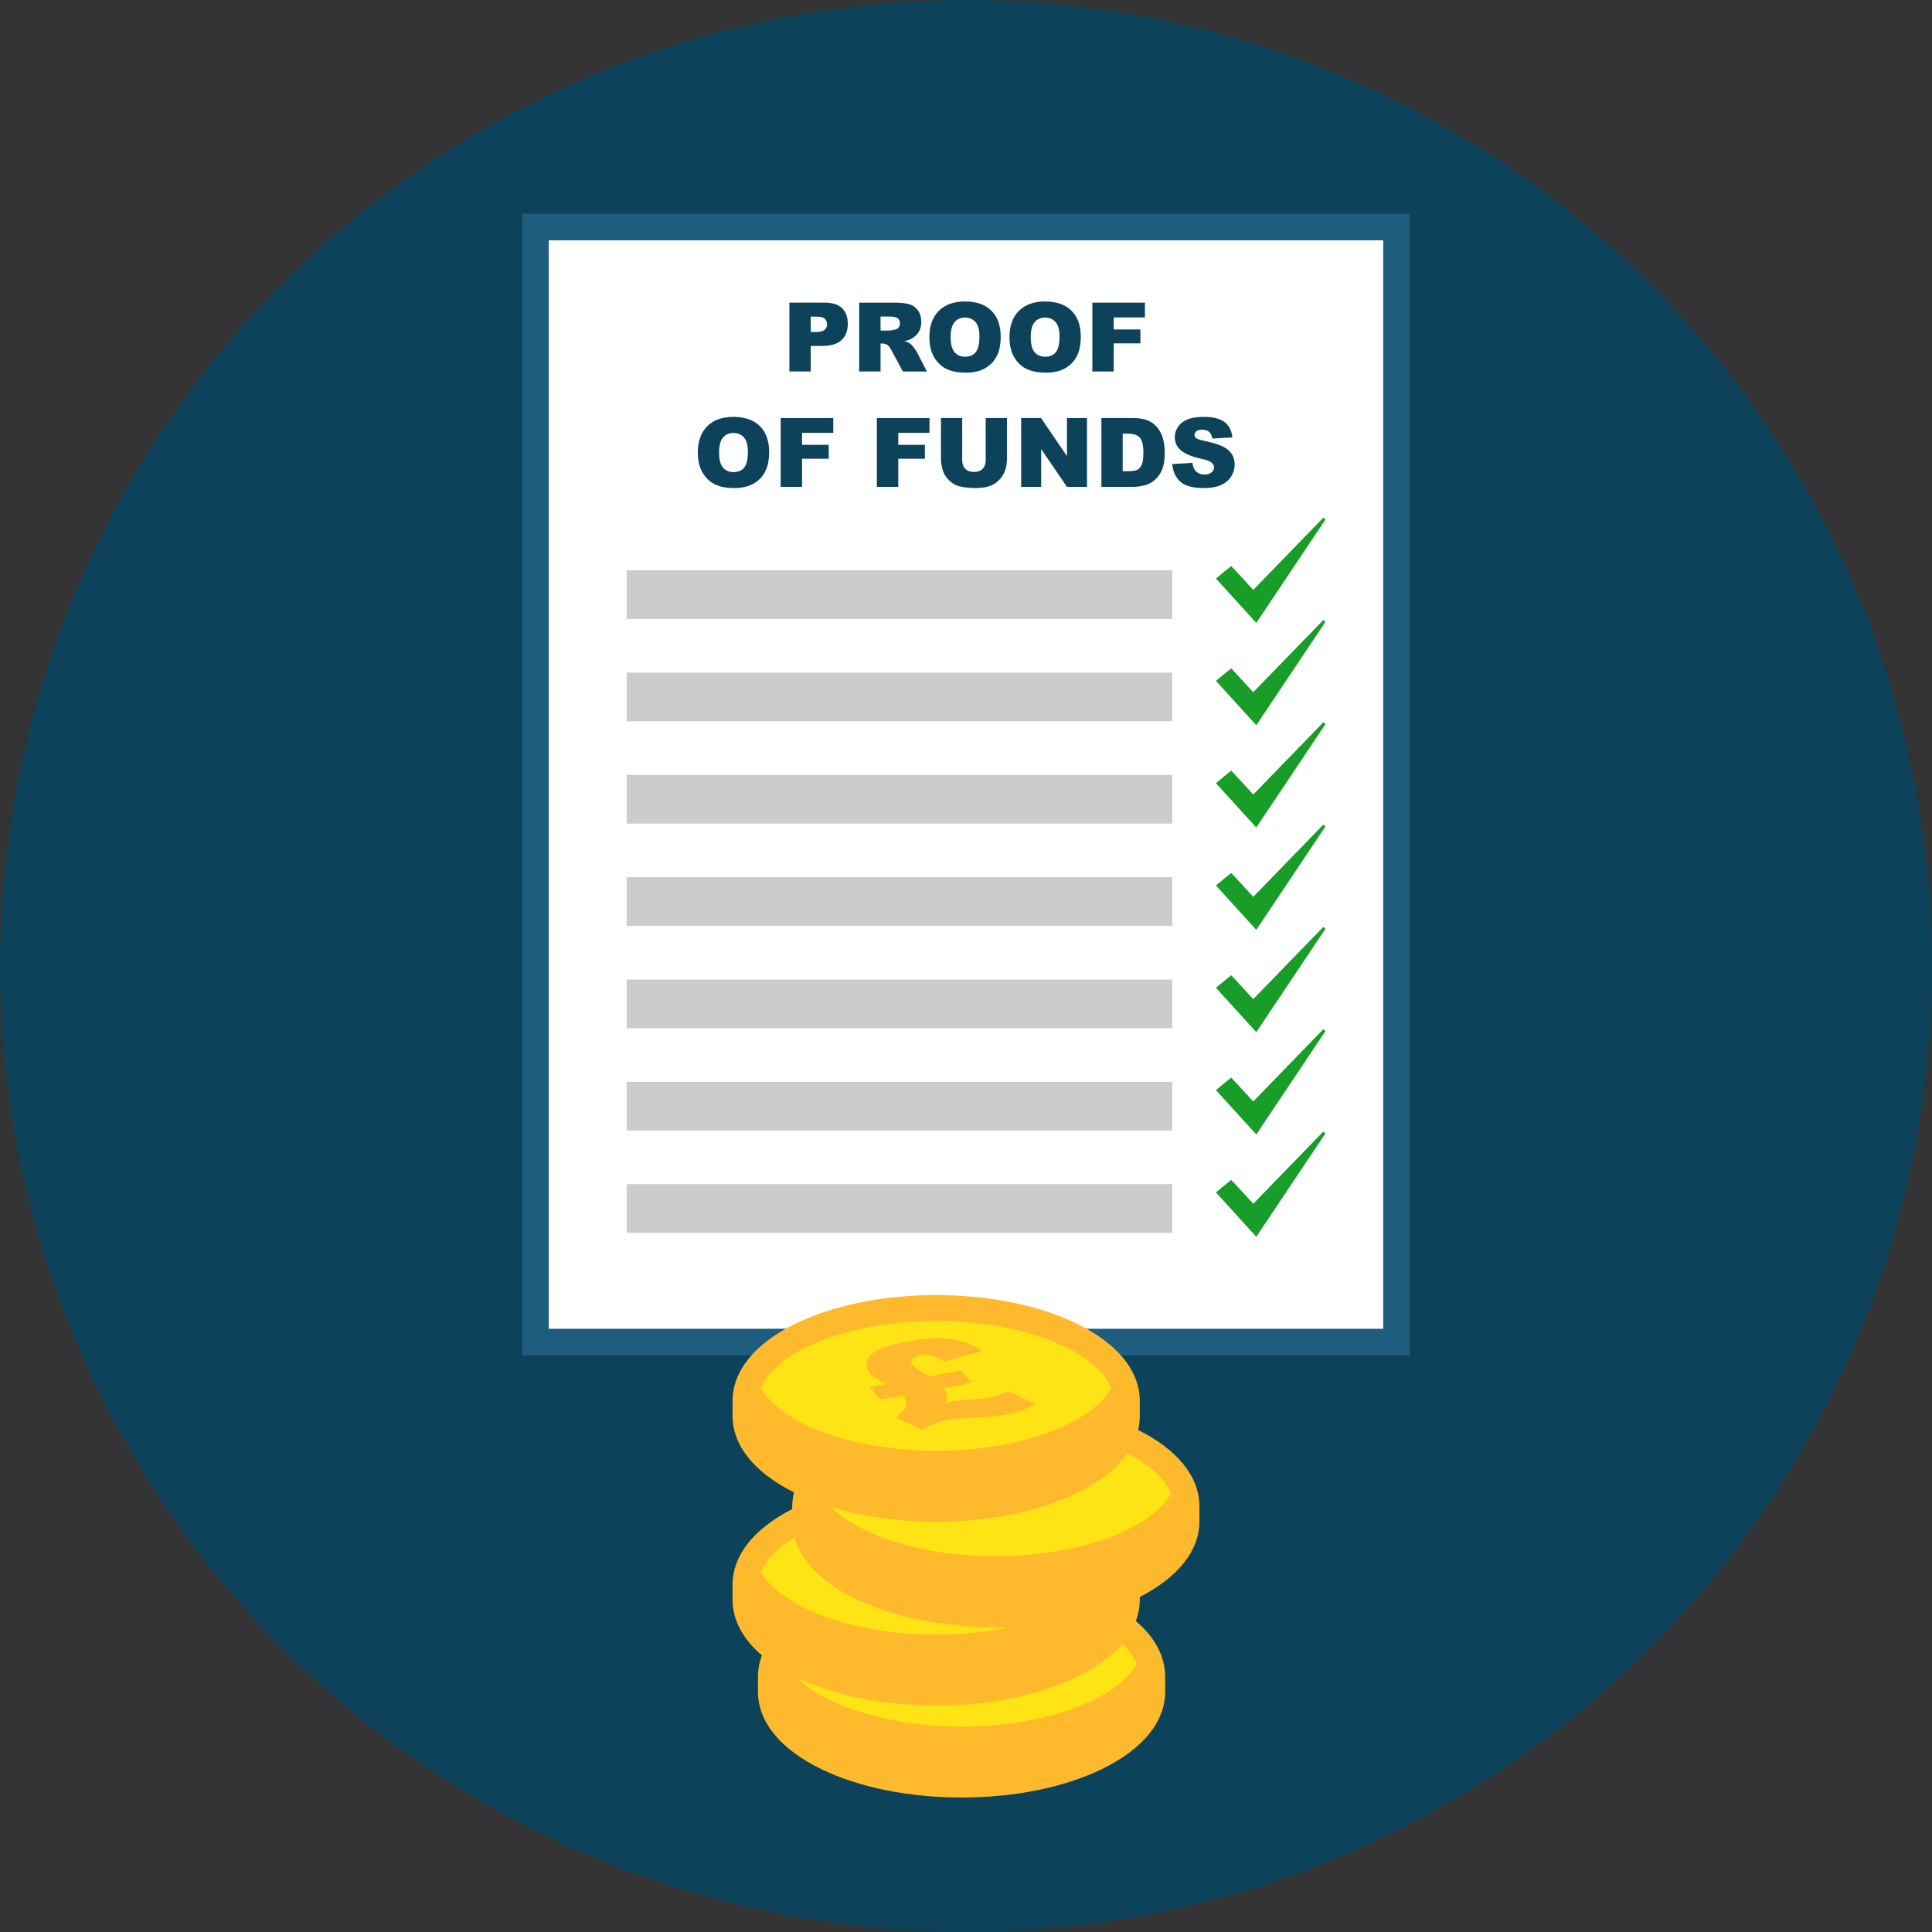 <?xml version="1.0" encoding="UTF-8"?><svg id="text" xmlns="http://www.w3.org/2000/svg" width="160" height="160" xmlns:xlink="http://www.w3.org/1999/xlink" viewBox="0 0 160 160"><rect x="0" y="0" width="160" height="160" fill="#333333" stroke="none"/><defs><style>.cls-1{fill:#0c425a;}.cls-1,.cls-2,.cls-3,.cls-4,.cls-5,.cls-6{stroke-width:0px;}.cls-7{isolation:isolate;}.cls-2{fill:none;}.cls-3{fill:#ccc;}.cls-8{clip-path:url(#clippath);}.cls-4{fill:#ffb92c;}.cls-9{fill:#fff;stroke:#1f5d7f;stroke-miterlimit:10;stroke-width:2.197px;}.cls-5{fill:#179d28;}.cls-6{fill:#ffe415;}</style><clipPath id="clippath"><polygon class="cls-2" points="75.149 118.632 69.699 112.055 80.663 110.121 86.114 116.698 75.149 118.632"/></clipPath></defs><circle class="cls-1" cx="80" cy="80" r="80"/><rect class="cls-9" x="44.348" y="18.803" width="71.304" height="92.339"/><path class="cls-1" d="m65.373,25.064h2.928c.638,0,1.115.151,1.433.455.317.303.477.734.477,1.295,0,.575-.173,1.025-.519,1.349-.346.324-.875.486-1.585.486h-.964v2.115h-1.769v-5.7Zm1.769,2.431h.432c.339,0,.578-.06.715-.178.137-.117.206-.269.206-.452,0-.18-.06-.331-.179-.455-.12-.125-.344-.186-.673-.186h-.501v1.272Z"/><path class="cls-1" d="m71.154,30.765v-5.7h2.936c.544,0,.96.047,1.248.14.288.094.519.267.696.519s.264.56.264.924c0,.315-.067.589-.202.818s-.32.415-.556.558c-.15.091-.357.166-.619.226.209.07.363.14.459.21.065.047.159.146.282.3s.205.272.247.354l.853,1.651h-1.99l-.941-1.742c-.119-.226-.226-.372-.319-.44-.127-.088-.271-.132-.432-.132h-.156v2.313h-1.769Zm1.769-3.391h.743c.081,0,.236-.025.467-.078.117-.022.212-.082.286-.179.074-.096.111-.206.111-.33,0-.185-.058-.325-.175-.424s-.336-.147-.657-.147h-.774v1.158Z"/><path class="cls-1" d="m76.968,27.919c0-.931.259-1.655.777-2.174s1.24-.777,2.166-.777c.949,0,1.68.254,2.193.764.513.509.769,1.223.769,2.141,0,.666-.112,1.212-.336,1.639-.225.427-.548.758-.972.995s-.952.356-1.585.356c-.643,0-1.175-.102-1.596-.308s-.763-.528-1.024-.972-.393-.998-.393-1.664Zm1.761.007c0,.576.107.989.321,1.241.214.251.505.377.873.377.378,0,.671-.123.878-.369.207-.247.311-.689.311-1.326,0-.537-.108-.929-.325-1.177-.216-.247-.51-.371-.88-.371-.355,0-.641.126-.856.377-.215.252-.323.668-.323,1.248Z"/><path class="cls-1" d="m83.601,27.919c0-.931.259-1.655.777-2.174s1.24-.777,2.166-.777c.949,0,1.68.254,2.193.764.513.509.769,1.223.769,2.141,0,.666-.112,1.212-.336,1.639-.225.427-.548.758-.972.995s-.952.356-1.585.356c-.643,0-1.175-.102-1.596-.308s-.763-.528-1.024-.972-.393-.998-.393-1.664Zm1.761.007c0,.576.107.989.321,1.241.214.251.505.377.873.377.378,0,.671-.123.878-.369.207-.247.311-.689.311-1.326,0-.537-.108-.929-.325-1.177-.216-.247-.51-.371-.88-.371-.355,0-.641.126-.856.377-.215.252-.323.668-.323,1.248Z"/><path class="cls-1" d="m90.463,25.064h4.355v1.225h-2.585v.996h2.208v1.15h-2.208v2.329h-1.77v-5.7Z"/><path class="cls-1" d="m57.791,37.475c0-.931.259-1.655.777-2.174s1.24-.777,2.166-.777c.949,0,1.68.254,2.193.764.513.509.769,1.223.769,2.141,0,.666-.112,1.212-.336,1.639-.225.427-.548.758-.972.995s-.952.356-1.585.356c-.643,0-1.175-.102-1.596-.308s-.763-.528-1.024-.972-.393-.998-.393-1.664Zm1.761.007c0,.576.107.989.321,1.241.214.251.505.377.873.377.378,0,.671-.123.878-.369.207-.247.311-.689.311-1.326,0-.537-.108-.929-.325-1.177-.216-.247-.51-.371-.88-.371-.355,0-.641.126-.856.377-.215.252-.323.668-.323,1.248Z"/><path class="cls-1" d="m64.653,34.62h4.355v1.225h-2.585v.996h2.208v1.15h-2.208v2.329h-1.77v-5.7Z"/><path class="cls-1" d="m72.62,34.62h4.355v1.225h-2.585v.996h2.208v1.15h-2.208v2.329h-1.77v-5.7Z"/><path class="cls-1" d="m81.633,34.62h1.758v3.397c0,.336-.053.654-.158.953-.105.3-.27.561-.494.785-.224.225-.46.382-.706.473-.342.127-.753.19-1.232.19-.277,0-.58-.019-.908-.059-.328-.039-.602-.116-.822-.231-.221-.115-.422-.279-.605-.491-.183-.213-.308-.432-.375-.657-.109-.362-.164-.684-.164-.963v-3.397h1.758v3.477c0,.311.086.554.258.729s.412.263.717.263c.304,0,.541-.086.714-.259.172-.172.258-.416.258-.732v-3.477Z"/><path class="cls-1" d="m84.569,34.62h1.645l2.146,3.153v-3.153h1.661v5.7h-1.661l-2.134-3.13v3.13h-1.657v-5.7Z"/><path class="cls-1" d="m91.214,34.62h2.617c.516,0,.933.07,1.25.21.317.14.58.341.787.603s.358.566.451.914.14.715.14,1.105c0,.608-.069,1.081-.208,1.417s-.331.617-.577.844c-.247.227-.511.378-.793.453-.386.103-.736.155-1.05.155h-2.617v-5.7Zm1.762,1.291v3.114h.431c.368,0,.63-.041.786-.122.155-.082.277-.225.365-.428.088-.204.132-.533.132-.99,0-.604-.099-1.017-.295-1.24-.197-.223-.523-.334-.98-.334h-.439Z"/><path class="cls-1" d="m97.077,38.435l1.676-.105c.037.273.11.48.222.622.182.231.441.347.778.347.252,0,.445-.059.581-.177.136-.118.205-.255.205-.41,0-.148-.065-.28-.195-.397-.129-.117-.43-.228-.902-.331-.772-.174-1.323-.404-1.652-.692-.332-.287-.498-.654-.498-1.1,0-.293.085-.57.255-.83.17-.261.425-.466.766-.615.341-.148.808-.223,1.401-.223.729,0,1.284.135,1.667.406.382.271.609.701.682,1.292l-1.66.098c-.044-.257-.137-.443-.278-.56-.141-.117-.336-.176-.585-.176-.205,0-.359.044-.463.131-.103.087-.155.192-.155.316,0,.091.043.173.128.245.083.075.28.145.591.21.77.166,1.321.334,1.654.504s.576.38.727.632c.152.251.228.532.228.844,0,.365-.101.702-.303,1.011s-.485.542-.848.702c-.363.159-.82.239-1.373.239-.969,0-1.641-.188-2.014-.56-.373-.373-.585-.848-.634-1.423Z"/><rect class="cls-3" x="51.9" y="47.231" width="45.186" height="4.029"/><rect class="cls-3" x="51.9" y="55.704" width="45.186" height="4.029"/><rect class="cls-3" x="51.9" y="64.177" width="45.186" height="4.029"/><rect class="cls-3" x="51.9" y="72.65" width="45.186" height="4.029"/><rect class="cls-3" x="51.9" y="81.123" width="45.186" height="4.029"/><rect class="cls-3" x="51.9" y="89.595" width="45.186" height="4.029"/><rect class="cls-3" x="51.9" y="98.068" width="45.186" height="4.029"/><path class="cls-5" d="m104.043,51.588c-1.14-1.266-2.204-2.406-3.344-3.673.431-.355.811-.684,1.266-1.039.532.583,1.14,1.216,1.824,1.976,1.976-2.026,3.876-4.002,5.801-5.978.051.051.127.101.177.152-1.9,2.837-3.774,5.649-5.725,8.562"/><path class="cls-5" d="m104.043,60.061c-1.14-1.266-2.204-2.406-3.344-3.673.431-.355.811-.684,1.266-1.039.532.583,1.14,1.216,1.824,1.976,1.976-2.026,3.876-4.002,5.801-5.978.051.051.127.101.177.152-1.9,2.837-3.774,5.649-5.725,8.562"/><path class="cls-5" d="m104.043,68.534c-1.14-1.266-2.204-2.406-3.344-3.673.431-.355.811-.684,1.266-1.039.532.583,1.14,1.216,1.824,1.976,1.976-2.026,3.876-4.002,5.801-5.978.051.051.127.101.177.152-1.9,2.837-3.774,5.649-5.725,8.562"/><path class="cls-5" d="m104.043,77.007c-1.14-1.266-2.204-2.406-3.344-3.673.431-.355.811-.684,1.266-1.039.532.583,1.14,1.216,1.824,1.976,1.976-2.026,3.876-4.002,5.801-5.978.051.051.127.101.177.152-1.9,2.837-3.774,5.649-5.725,8.562"/><path class="cls-5" d="m104.043,85.479c-1.14-1.266-2.204-2.406-3.344-3.673.431-.355.811-.684,1.266-1.039.532.583,1.14,1.216,1.824,1.976,1.976-2.026,3.876-4.002,5.801-5.978.051.051.127.101.177.152-1.9,2.837-3.774,5.649-5.725,8.562"/><path class="cls-5" d="m104.043,93.952c-1.14-1.266-2.204-2.406-3.344-3.673.431-.355.811-.684,1.266-1.039.532.583,1.14,1.216,1.824,1.976,1.976-2.026,3.876-4.002,5.801-5.978.051.051.127.101.177.152-1.9,2.837-3.774,5.649-5.725,8.562"/><path class="cls-5" d="m104.043,102.425c-1.14-1.266-2.204-2.406-3.344-3.673.431-.355.811-.684,1.266-1.039.532.583,1.14,1.216,1.824,1.976,1.976-2.026,3.876-4.002,5.801-5.978.051.051.127.101.177.152-1.9,2.837-3.774,5.649-5.725,8.562"/><path class="cls-6" d="m97.964,124.256c0-2.188-2.228-4.144-5.73-5.445.965-.914,1.506-1.934,1.506-3.011,0-3.919-7.15-7.096-15.97-7.096s-15.97,3.177-15.97,7.096c0,2.188,2.228,4.144,5.73,5.445-.965.914-1.506,1.934-1.506,3.011,0,.402.076.796.221,1.18-2.327,1.233-3.729,2.822-3.729,4.557,0,1.731,1.395,3.317,3.712,4.548-1.667,1.121-2.638,2.464-2.638,3.908,0,3.919,7.15,7.096,15.97,7.096s15.97-3.177,15.97-7.096c0-1.731-1.395-3.317-3.712-4.548,1.667-1.121,2.638-2.464,2.638-3.908,0-.402-.076-.796-.221-1.18,2.327-1.233,3.729-2.822,3.729-4.557Z"/><path class="cls-4" d="m94.253,118.423c.092-.381.139-.77.139-1.164v-1.244c0-2.487-1.857-4.761-5.228-6.402-3.125-1.522-7.257-2.36-11.634-2.36s-8.508.838-11.634,2.36c-3.371,1.642-5.228,3.916-5.228,6.402v1.244c0,2.452,1.806,4.697,5.089,6.333-.091.38-.15.853-.15,1.158v.227c-3.188,1.63-4.939,3.843-4.939,6.258v1.244c0,1.677.845,3.256,2.429,4.611-.214.573-.326,1.163-.326,1.767v1.244c0,2.487,1.857,4.761,5.228,6.402,3.126,1.522,7.257,2.36,11.634,2.36s8.508-.838,11.634-2.36c3.371-1.642,5.228-3.916,5.228-6.402v-1.244c0-1.677-.845-3.256-2.428-4.611.214-.573.325-1.164.325-1.768v-.227c3.188-1.63,4.939-3.843,4.939-6.258v-1.244c0-2.449-1.802-4.692-5.078-6.327Zm-31.228-3.461c.488-1.242,1.819-2.447,3.812-3.418,2.838-1.382,6.636-2.144,10.693-2.144s7.855.761,10.693,2.144c1.994.971,3.324,2.176,3.812,3.418-1.725,3.001-7.72,5.189-14.505,5.189s-12.78-2.188-14.505-5.189Zm0,15.221c.397-1.009,1.353-1.994,2.768-2.849.545,1.958,2.288,3.722,5.043,5.064,3.126,1.522,7.257,2.36,11.634,2.36.428,0,.853-.01,1.275-.026-1.911.411-4.021.64-6.215.64-6.786-0-12.78-2.188-14.505-5.189Zm31.114,7.623c-1.725,3.001-7.72,5.189-14.505,5.189-5.895,0-11.189-1.652-13.61-4.053,3.11,1.484,7.188,2.301,11.507,2.301,4.377,0,8.508-.838,11.634-2.36,1.619-.789,2.888-1.723,3.771-2.757.57.539.978,1.106,1.204,1.681Zm-11.669-8.919c-5.925,0-11.246-1.668-13.649-4.089,2.595.796,5.589,1.224,8.71,1.224,4.377,0,8.508-.838,11.634-2.36,1.893-.922,3.308-2.043,4.185-3.288,1.889.954,3.153,2.122,3.626,3.324-1.725,3.001-7.72,5.189-14.505,5.189Z"/><g class="cls-7"><g class="cls-8"><path class="cls-4" d="m75.302,111.067c-.031.005-.062.011-.093.017-1.073.197-1.872.413-2.391.659-.521.242-.858.543-1.003.901-.141.353-.061.711.247,1.072.112.135.227.245.339.332.077.054.393.251.939.59l-1.306.234.879,1.032,1.812-.331c.103.105.164.169.184.193.367.434.129.978-.726,1.632l2.171,1.022c.68-.428,1.402-.71,2.155-.847.252-.044.506-.077.737-.098.241-.019.88-.052,1.914-.092.782-.035,1.449-.101,1.995-.198.501-.092.945-.206,1.34-.339.386-.135.814-.326,1.265-.575l-2.28-1.066c-.314.154-.573.267-.785.34-.208.068-.477.132-.796.192-.392.069-.946.127-1.664.171-.493.027-.89.066-1.184.117-.017.003-.034.006-.051.009-.231.041-.494.111-.792.207.153-.213.224-.407.22-.577-.016-.223-.115-.459-.29-.709l2.337-.424-.872-1.033-2.649.483c-.551-.326-.89-.532-1.015-.624-.125-.093-.232-.193-.321-.3-.173-.199-.197-.373-.085-.519.118-.147.346-.251.686-.315.28-.049.572-.045.872.016.307.061.672.23,1.102.506l3.121-.863c-.464-.338-1.002-.599-1.627-.781-.628-.186-1.274-.278-1.953-.285-.662-.002-1.472.081-2.43.25"/></g></g></svg>